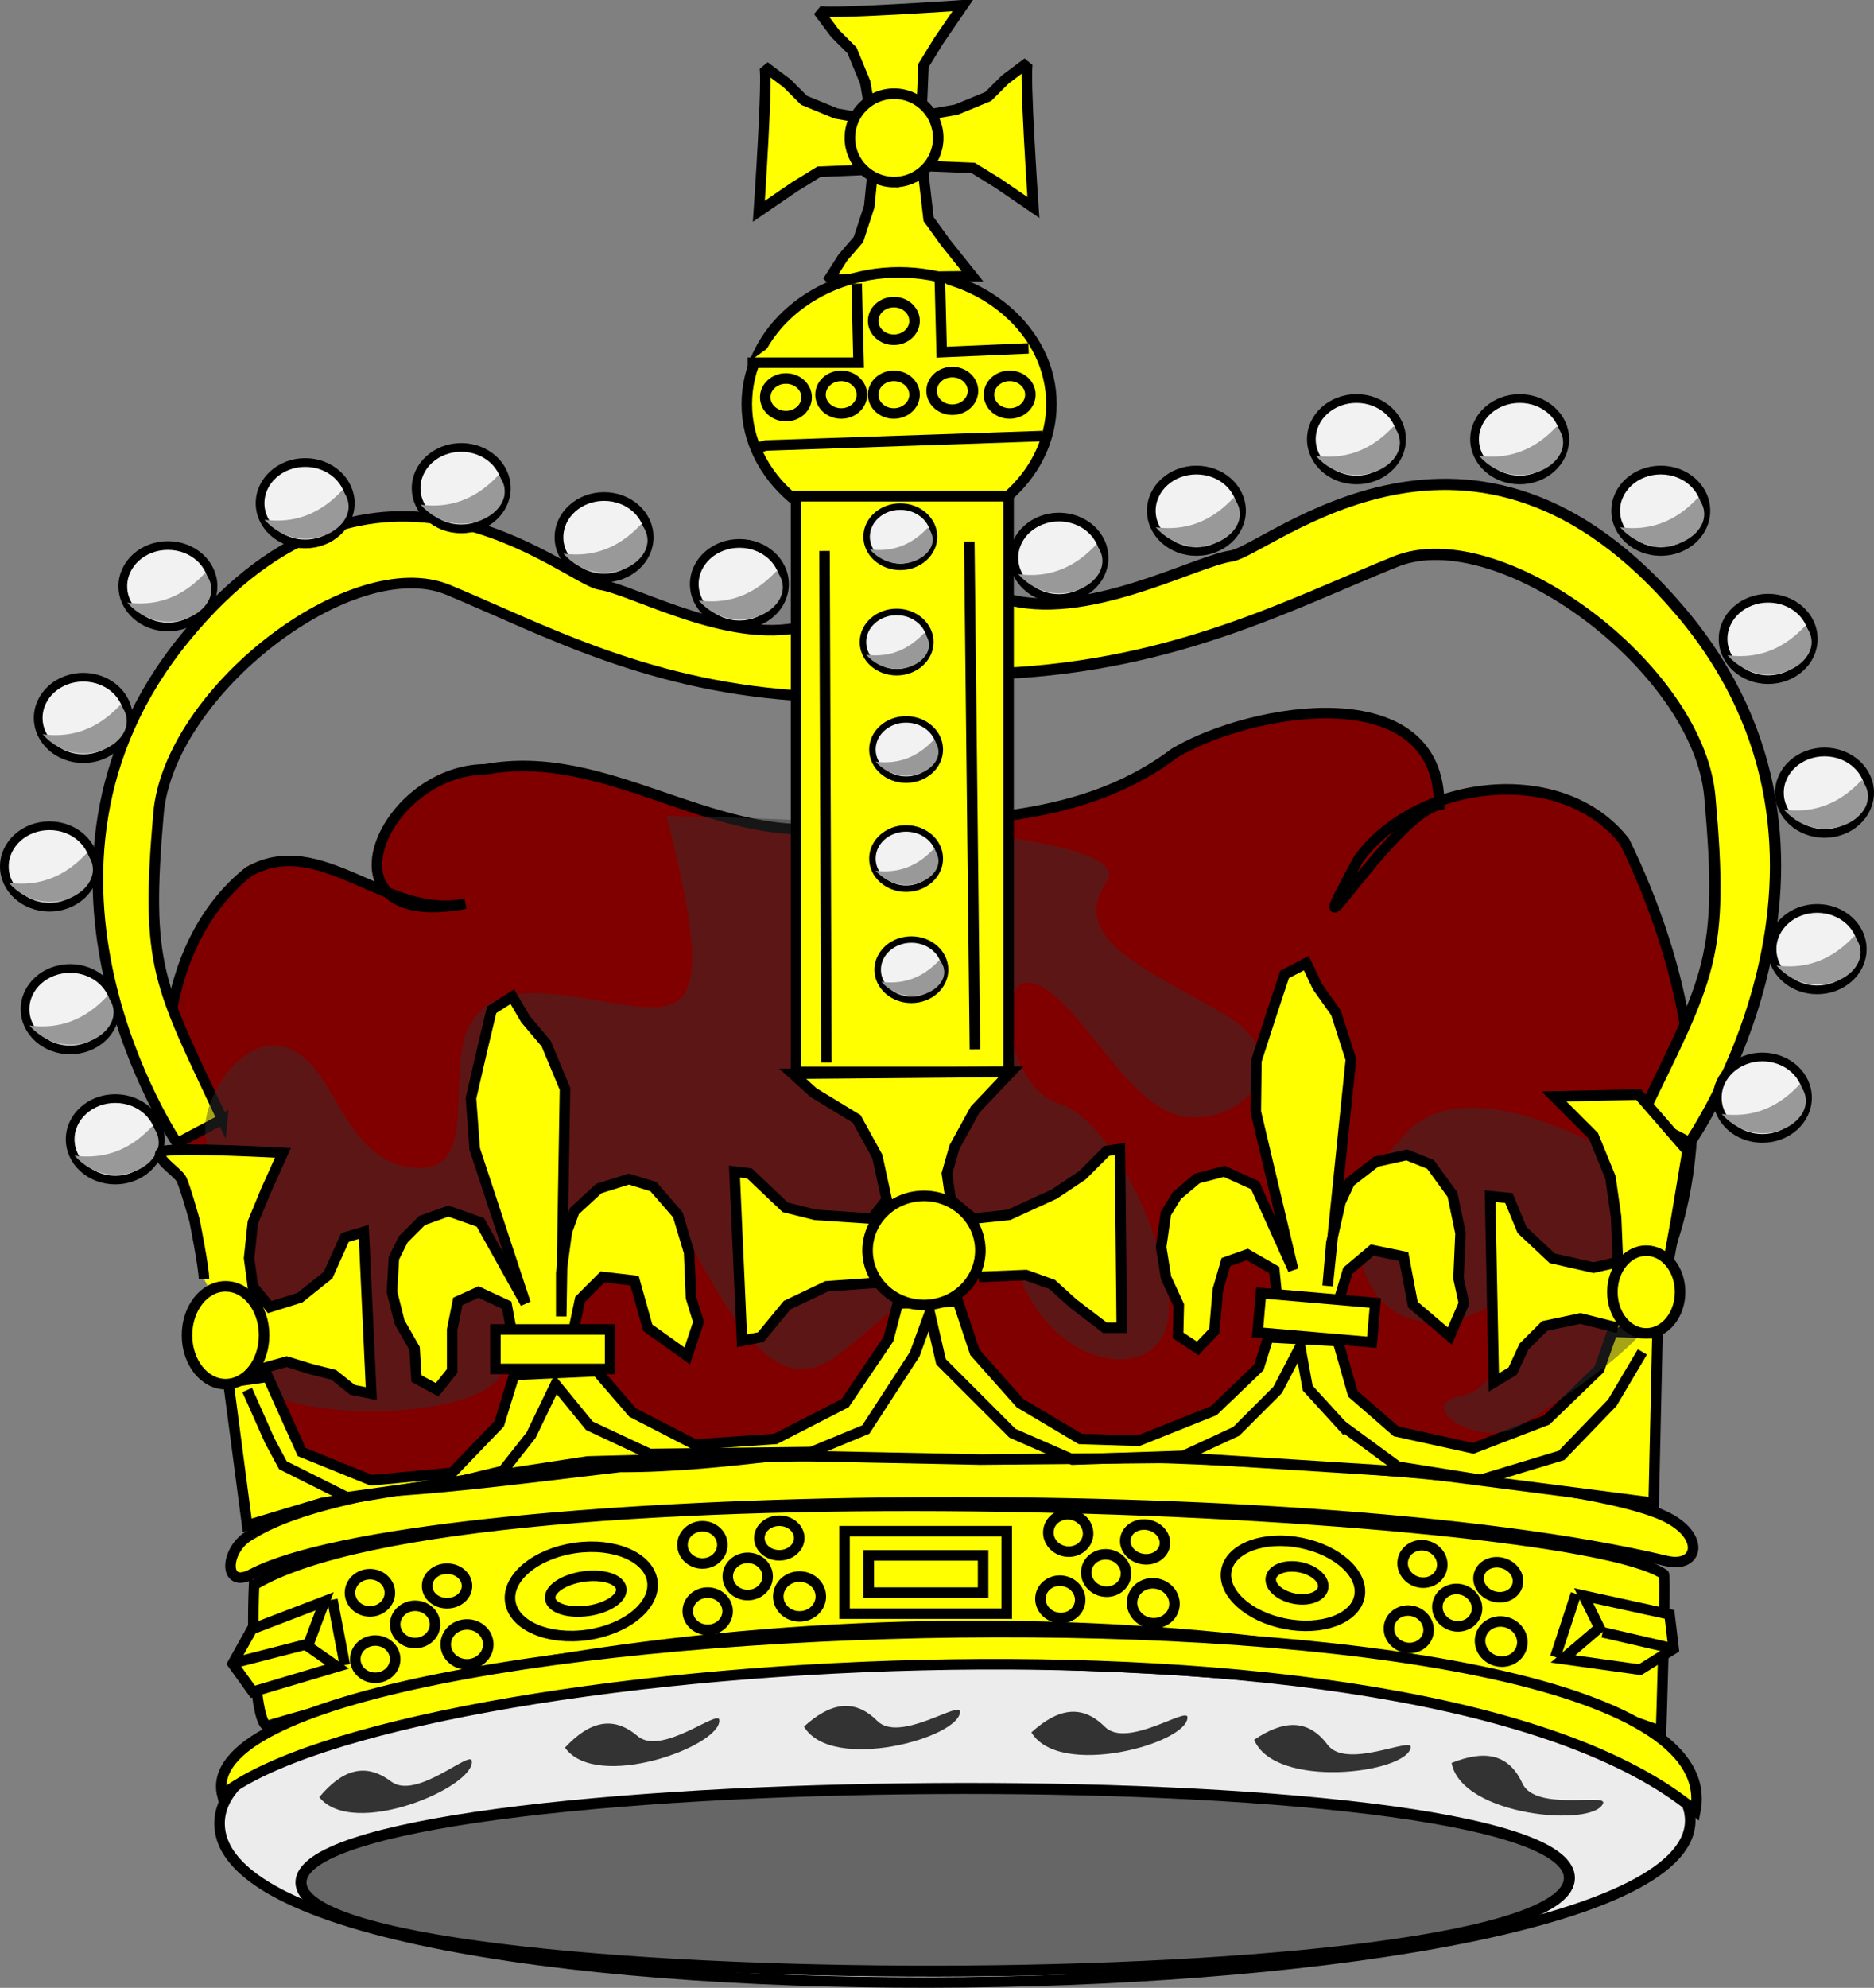<?xml version="1.0" encoding="UTF-8" standalone="no"?>
<!-- Created with Inkscape (http://www.inkscape.org/) -->
<svg xmlns:dc="http://purl.org/dc/elements/1.1/" xmlns:cc="http://creativecommons.org/ns#" xmlns:rdf="http://www.w3.org/1999/02/22-rdf-syntax-ns#" xmlns:svg="http://www.w3.org/2000/svg" xmlns="http://www.w3.org/2000/svg" xmlns:sodipodi="http://sodipodi.sourceforge.net/DTD/sodipodi-0.dtd" xmlns:inkscape="http://www.inkscape.org/namespaces/inkscape" width="355.931" height="377.401" id="svg2" version="1.1" inkscape:version="0.48.2 r9819" sodipodi:docname="royal.svg">
  <rect width="100%" height="100%" fill="#808080" stroke="none"/>
  <defs id="defs4">
    <inkscape:perspective sodipodi:type="inkscape:persp3d" inkscape:vp_x="0 : 530 : 1" inkscape:vp_y="0 : 1000 : 0" inkscape:vp_z="740 : 530 : 1" inkscape:persp3d-origin="370 : 350 : 1" id="perspective10"/>
  </defs>
  <sodipodi:namedview id="base" pagecolor="#ffffff" bordercolor="#666666" borderopacity="1.0" inkscape:pageopacity="0.0" inkscape:pageshadow="2" inkscape:zoom="0.98994949" inkscape:cx="-95.028033" inkscape:cy="97.401221" inkscape:document-units="px" inkscape:current-layer="body" showgrid="false" inkscape:window-width="1571" inkscape:window-height="1028" inkscape:window-x="101" inkscape:window-y="-8" inkscape:window-maximized="1" borderlayer="true" fit-margin-top="0" fit-margin-left="0" fit-margin-right="0" fit-margin-bottom="0"/>
  <g inkscape:label="body" inkscape:groupmode="layer" id="body">
    <path style="fill:#ececec;fill-opacity:1;stroke:#000000;stroke-width:2;stroke-opacity:1" d="m41.72,346.8   c-2.793,-41.85 277.6,-40.48 279.3,-1.515 1.714,38.96 -276.5,43.36 -279.3,1.515   z " id="path3758" inkscape:connector-curvature="0" sodipodi:nodetypes="zzz"/>
    <path style="fill:#ffff00;fill-opacity:1;stroke:#000000;stroke-width:2;stroke-opacity:1" d="m48.29,300.9   c40.41,-24.24 249,-14.74 267.7,-2.02 0.505,-0.505 -0.505,29.8 -0.505,29.8 -65.15,-23.74 -170.9,-29.05 -264.7,-1.01 -2.231,-0.426 -3.03,-15.66 -2.525,-26.77   z " id="path3762" inkscape:connector-curvature="0" sodipodi:nodetypes="ccccc"/>
    <path style="fill:#ffff00;fill-opacity:1;stroke:#000000;stroke-width:2;stroke-opacity:1" d="M42.23,340.8   C33.14,303.9 331.6,294.3 322,343.8 270,300.3 75.56,314.5 42.23,340.8   z " id="path3764" inkscape:connector-curvature="0" sodipodi:nodetypes="ccc"/>
    <path style="fill:#ffff00;fill-opacity:1;stroke:#000000;stroke-width:2;stroke-opacity:1" d="m47.78,291.3   c-5.051,2.525 -5.604,10.52 0,7.576 30.81,-16.16 198.5,-19.19 268.7,-2.525 6.216,1.476 7.529,-4.91 -0.505,-8.586 -29.8,-13.64 -233.3,-18.69 -268.2,3.536   z " id="path3781" inkscape:connector-curvature="0" sodipodi:nodetypes="csssc"/>
    <path inkscape:connector-curvature="0" style="fill:#ffff00;fill-opacity:1;stroke:#000000;stroke-width:2;stroke-opacity:1" d="m160.4,290.7 30.81,0 0,15.66 -30.81,0   z " id="rect3783"/>
    <path inkscape:connector-curvature="0" style="fill:#ffff00;fill-opacity:1;stroke:#000000;stroke-width:2;stroke-opacity:1" d="m123.9,300.2   c0.654,4.556 -4.86,9.117 -12.31,10.19 -7.455,1.07 -14.03,-1.756 -14.68,-6.312 -0.654,-4.556 4.86,-9.117 12.31,-10.19 7.455,-1.07 14.03,1.756 14.68,6.312   z " id="path3785"/>
    <path inkscape:connector-curvature="0" style="fill:#ffff00;fill-opacity:1;stroke:#000000;stroke-width:2;stroke-opacity:1" d="m118,301.6   c0.258,1.795 -2.555,3.683 -6.283,4.218 -3.728,0.535 -6.958,-0.486 -7.216,-2.281 -0.258,-1.795 2.555,-3.683 6.283,-4.218 3.728,-0.535 6.958,0.486 7.216,2.281   z " id="path3787"/>
    <path inkscape:connector-curvature="0" style="fill:#ffff00;fill-opacity:1;stroke:#000000;stroke-width:2;stroke-opacity:1" d="m258.2,303.1   c-0.839,4.242 -7.175,6.562 -14.15,5.182 -6.978,-1.38 -11.96,-5.936 -11.12,-10.18 0.839,-4.242 7.175,-6.562 14.15,-5.182 6.978,1.38 11.96,5.936 11.12,10.18   z " id="path3789"/>
    <path inkscape:connector-curvature="0" style="fill:#ffff00;fill-opacity:1;stroke:#000000;stroke-width:2;stroke-opacity:1" d="m251.3,301.5   c-0.325,1.642 -2.806,2.534 -5.543,1.993 -2.736,-0.541 -4.692,-2.311 -4.367,-3.953 0.325,-1.642 2.806,-2.534 5.543,-1.993 2.736,0.541 4.692,2.311 4.367,3.953   z " id="path3791"/>
    <path inkscape:connector-curvature="0" style="fill:#ffff00;fill-opacity:1;stroke:#000000;stroke-width:2;stroke-opacity:1" d="m165,295.3 21.72,0 0,7.071 -21.72,0   z " id="rect3795"/>
    <path style="fill:#ffff00;fill-opacity:1;stroke:#000000;stroke-width:2;stroke-opacity:1" d="m47.85,309.3 -3.659,6.556 3.834,5.33 16,-4.763 -5.573,-3.888 3.201,-8.524   z " id="path3797" inkscape:connector-curvature="0"/>
    <path style="fill:#ffff00;fill-opacity:1;stroke:#000000;stroke-width:2;stroke-opacity:1" d="m63.13,303.7 2.371,12.41   " id="path3799" inkscape:connector-curvature="0"/>
    <path inkscape:connector-curvature="0" id="path3801" d="m311.5,317 6.373,-3.97 -0.779,-6.52 -16.31,-3.567 2.998,6.098 -6.923,5.914   z " style="fill:#ffff00;fill-opacity:1;stroke:#000000;stroke-width:2;stroke-opacity:1" inkscape:transform-center-x="-0.47845375" inkscape:transform-center-y="-0.9082921"/>
    <path inkscape:connector-curvature="0" id="path3803" d="m295.4,314.6 3.925,-12.01   " style="fill:#ffff00;fill-opacity:1;stroke:#000000;stroke-width:2;stroke-opacity:1" inkscape:transform-center-x="9.5254215" inkscape:transform-center-y="-2.34355"/>
    <path style="fill:#ffff00;fill-opacity:1;stroke:#000000;stroke-width:2;stroke-opacity:1" d="M45.26,315.5 58.9,312   " id="path3805" inkscape:connector-curvature="0"/>
    <path style="fill:#ffff00;fill-opacity:1;stroke:#000000;stroke-width:2;stroke-opacity:1" d="m304.4,309.9 13.13,3.03   " id="path3807" inkscape:connector-curvature="0"/>
    <path inkscape:connector-curvature="0" style="fill:#ffff00;fill-opacity:1;stroke:#000000;stroke-width:2;stroke-opacity:1" d="m74.05,302.4   c0,1.953 -1.696,3.536 -3.788,3.536 -2.092,0 -3.788,-1.583 -3.788,-3.536 0,-1.953 1.696,-3.536 3.788,-3.536 2.092,0 3.788,1.583 3.788,3.536   z " id="path3809"/>
    <path inkscape:connector-curvature="0" style="fill:#ffff00;fill-opacity:1;stroke:#000000;stroke-width:2;stroke-opacity:1" d="m88.7,301.1   c0,1.813 -1.696,3.283 -3.788,3.283 -2.092,0 -3.788,-1.47 -3.788,-3.283 0,-1.813 1.696,-3.283 3.788,-3.283 2.092,0 3.788,1.47 3.788,3.283   z " id="path3811"/>
    <path inkscape:connector-curvature="0" style="fill:#ffff00;fill-opacity:1;stroke:#000000;stroke-width:2;stroke-opacity:1" d="m82.63,308.4   c0,1.953 -1.696,3.536 -3.788,3.536 -2.092,0 -3.788,-1.583 -3.788,-3.536 0,-1.953 1.696,-3.536 3.788,-3.536 2.092,0 3.788,1.583 3.788,3.536   z " id="path3813"/>
    <path inkscape:connector-curvature="0" style="fill:#ffff00;fill-opacity:1;stroke:#000000;stroke-width:2;stroke-opacity:1" d="m92.74,312.2   c0,2.092 -1.809,3.788 -4.041,3.788 -2.232,0 -4.041,-1.696 -4.041,-3.788 0,-2.092 1.809,-3.788 4.041,-3.788 2.232,0 4.041,1.696 4.041,3.788   z " id="path3817"/>
    <path inkscape:connector-curvature="0" style="fill:#ffff00;fill-opacity:1;stroke:#000000;stroke-width:2;stroke-opacity:1" d="m75.06,315   c0,1.953 -1.696,3.536 -3.788,3.536 -2.092,0 -3.788,-1.583 -3.788,-3.536 0,-1.953 1.696,-3.536 3.788,-3.536 2.092,0 3.788,1.583 3.788,3.536   z " id="path3819"/>
    <path inkscape:connector-curvature="0" style="fill:#ffff00;fill-opacity:1;stroke:#000000;stroke-width:2;stroke-opacity:1" d="m206.6,291.8   c-0.39,1.913 -2.368,3.126 -4.418,2.708 -2.05,-0.418 -3.396,-2.307 -3.006,-4.221 0.39,-1.913 2.368,-3.126 4.418,-2.708 2.05,0.418 3.396,2.307 3.006,4.221   z " id="path3827"/>
    <path inkscape:connector-curvature="0" style="fill:#ffff00;fill-opacity:1;stroke:#000000;stroke-width:2;stroke-opacity:1" d="m221.2,293.5   c-0.362,1.777 -2.317,2.878 -4.367,2.461 -2.05,-0.418 -3.418,-2.197 -3.056,-3.973 0.362,-1.777 2.317,-2.878 4.367,-2.461 2.05,0.418 3.418,2.197 3.056,3.973   z " id="path3829"/>
    <path inkscape:connector-curvature="0" style="fill:#ffff00;fill-opacity:1;stroke:#000000;stroke-width:2;stroke-opacity:1" d="m213.8,299.4   c-0.39,1.913 -2.368,3.126 -4.418,2.708 -2.05,-0.418 -3.396,-2.307 -3.006,-4.221 0.39,-1.913 2.368,-3.126 4.418,-2.708 2.05,0.418 3.396,2.307 3.006,4.221   z " id="path3831"/>
    <path inkscape:connector-curvature="0" style="fill:#ffff00;fill-opacity:1;stroke:#000000;stroke-width:2;stroke-opacity:1" d="m223,305.2   c-0.418,2.05 -2.529,3.351 -4.716,2.905 -2.187,-0.446 -3.621,-2.469 -3.203,-4.519 0.418,-2.05 2.529,-3.351 4.716,-2.905 2.187,0.446 3.621,2.469 3.203,4.519   z " id="path3833"/>
    <path inkscape:connector-curvature="0" style="fill:#ffff00;fill-opacity:1;stroke:#000000;stroke-width:2;stroke-opacity:1" d="m205.1,304.4   c-0.39,1.913 -2.368,3.126 -4.418,2.708 -2.05,-0.418 -3.396,-2.307 -3.006,-4.221 0.39,-1.913 2.368,-3.126 4.418,-2.708 2.05,0.418 3.396,2.307 3.006,4.221   z " id="path3835"/>
    <path inkscape:connector-curvature="0" style="fill:#ffff00;fill-opacity:1;stroke:#000000;stroke-width:2;stroke-opacity:1" d="m273.8,298   c-0.553,1.873 -2.628,2.91 -4.635,2.317 -2.006,-0.593 -3.184,-2.591 -2.631,-4.464 0.553,-1.873 2.628,-2.91 4.635,-2.317 2.006,0.593 3.184,2.591 2.631,4.464   z " id="path3837"/>
    <path inkscape:connector-curvature="0" style="fill:#ffff00;fill-opacity:1;stroke:#000000;stroke-width:2;stroke-opacity:1" d="m288.2,301   c-0.514,1.739 -2.557,2.668 -4.563,2.075 -2.006,-0.593 -3.216,-2.483 -2.703,-4.222 0.514,-1.739 2.557,-2.668 4.563,-2.075 2.006,0.593 3.216,2.483 2.703,4.222   z " id="path3839"/>
    <path inkscape:connector-curvature="0" style="fill:#ffff00;fill-opacity:1;stroke:#000000;stroke-width:2;stroke-opacity:1" d="m280.4,306.3   c-0.553,1.873 -2.628,2.91 -4.635,2.317 -2.006,-0.593 -3.184,-2.591 -2.631,-4.464 0.553,-1.873 2.628,-2.91 4.635,-2.317 2.006,0.593 3.184,2.591 2.631,4.464   z " id="path3841"/>
    <path inkscape:connector-curvature="0" style="fill:#ffff00;fill-opacity:1;stroke:#000000;stroke-width:2;stroke-opacity:1" d="m289,312.8   c-0.593,2.006 -2.808,3.12 -4.948,2.488 -2.14,-0.632 -3.394,-2.771 -2.802,-4.778 0.593,-2.006 2.808,-3.12 4.948,-2.488 2.14,0.632 3.394,2.771 2.802,4.778   z " id="path3843"/>
    <path inkscape:connector-curvature="0" style="fill:#ffff00;fill-opacity:1;stroke:#000000;stroke-width:2;stroke-opacity:1" d="m271.2,310.4   c-0.553,1.873 -2.628,2.91 -4.635,2.317 -2.006,-0.593 -3.184,-2.591 -2.631,-4.464 0.553,-1.873 2.628,-2.91 4.635,-2.317 2.006,0.593 3.184,2.591 2.631,4.464   z " id="path3845"/>
    <path inkscape:connector-curvature="0" style="fill:#ffff00;fill-opacity:1;stroke:#000000;stroke-width:2;stroke-opacity:1" d="m137.2,293.3   c0,1.953 -1.696,3.536 -3.788,3.536 -2.092,0 -3.788,-1.583 -3.788,-3.536 0,-1.953 1.696,-3.536 3.788,-3.536 2.092,0 3.788,1.583 3.788,3.536   z " id="path3849"/>
    <path inkscape:connector-curvature="0" style="fill:#ffff00;fill-opacity:1;stroke:#000000;stroke-width:2;stroke-opacity:1" d="m151.8,292   c0,1.813 -1.696,3.283 -3.788,3.283 -2.092,0 -3.788,-1.47 -3.788,-3.283 0,-1.813 1.696,-3.283 3.788,-3.283 2.092,0 3.788,1.47 3.788,3.283   z " id="path3851"/>
    <path inkscape:connector-curvature="0" style="fill:#ffff00;fill-opacity:1;stroke:#000000;stroke-width:2;stroke-opacity:1" d="m145.8,299.3   c0,1.953 -1.696,3.536 -3.788,3.536 -2.092,0 -3.788,-1.583 -3.788,-3.536 0,-1.953 1.696,-3.536 3.788,-3.536 2.092,0 3.788,1.583 3.788,3.536   z " id="path3853"/>
    <path inkscape:connector-curvature="0" style="fill:#ffff00;fill-opacity:1;stroke:#000000;stroke-width:2;stroke-opacity:1" d="m155.9,303.1   c0,2.092 -1.809,3.788 -4.041,3.788 -2.232,0 -4.041,-1.696 -4.041,-3.788 0,-2.092 1.809,-3.788 4.041,-3.788 2.232,0 4.041,1.696 4.041,3.788   z " id="path3855"/>
    <path inkscape:connector-curvature="0" style="fill:#ffff00;fill-opacity:1;stroke:#000000;stroke-width:2;stroke-opacity:1" d="m138.2,305.9   c0,1.953 -1.696,3.536 -3.788,3.536 -2.092,0 -3.788,-1.583 -3.788,-3.536 0,-1.953 1.696,-3.536 3.788,-3.536 2.092,0 3.788,1.583 3.788,3.536   z " id="path3857"/>
    <path style="fill:#800000;fill-opacity:1;stroke:#000000;stroke-width:2;stroke-opacity:1" d="M57.38,283.7   C44.75,265.3 48.98,240 35.33,221 28.43,202.9 31.41,178.1 47.23,165.5   c13.72,-7.78 26.34,9.279 41.16,6.059 -28.67,5.405 -16.07,-25.35 3.821,-25.5 22.92,-4.181 42.4,13.68 65.45,11.16 22.52,-1.794 46.3,0.181 65.44,-14.25 14.58,-8.655 50.29,-14.74 50.24,9.843 -9.059,1.877 -28.82,35.18 -15.28,10.22 11.06,-15.1 38.57,-18.56 50.5,-3.25 11.57,23.76 17.64,52.31 8.35,77.89 -4.868,16.24 -5.899,46.4 -29.14,43.49 -36.19,-3.892 -72.69,-5.138 -109.1,-7.265 -18.95,-0.04 -40.33,4.699 -60.87,4.608 -20.04,2.31 -40.25,5.188 -60.47,5.181   z " id="path3885" inkscape:connector-curvature="0" sodipodi:nodetypes="ccccccccccccccc"/>
    <path style="fill:#ffff00;fill-opacity:1;stroke:#000000;stroke-width:2;stroke-opacity:1" d="m42.23,212.5 -8.586,4.546   c0,0 -34.85,-51.52 1.515,-95.96 36.37,-44.45 72.23,-11.11 78.79,-10.1 6.566,1.01 25.76,12.12 39.9,7.576   l0,13.64   c-30.3,-1.515 -50.25,-12.52 -68.69,-20.2 -18.18,-7.576 -53.03,19.19 -55.05,42.43 -2.539,29.2 0,32.32 12.12,58.08   z " id="path3890" inkscape:connector-curvature="0" sodipodi:nodetypes="ccssccssc"/>
    <path sodipodi:nodetypes="ccssccssc" inkscape:connector-curvature="0" id="path3892" d="m311.6,212.2 9.311,4.776   c0,0 37.79,-54.13 -1.643,-100.8 -39.43,-46.7 -78.32,-11.68 -85.44,-10.61 -7.12,1.061 -27.93,12.74 -43.27,7.96   l0,14.33   c32.86,-1.592 54.49,-13.15 74.49,-21.23 19.72,-7.96 57.51,20.17 59.7,44.58 2.754,30.68 0,33.96 -13.14,61.03   z " style="fill:#ffff00;fill-opacity:1;stroke:#000000;stroke-width:2.135;stroke-opacity:1"/>
    <path style="fill:#f2f2f2;fill-opacity:1;stroke:#000000;stroke-width:1.655;stroke-opacity:1" d="m30.46,216.3   c0,4.27 -3.835,7.731 -8.567,7.731 -4.731,0 -8.567,-3.461 -8.567,-7.731 0,-4.27 3.835,-7.731 8.567,-7.731 4.731,0 8.567,3.461 8.567,7.731   z " id="path3894" inkscape:connector-curvature="0"/>
    <path style="fill:#999999;fill-opacity:1;stroke:none" d="m14.16,219.4   c8.206,1.11 12.82,-3.57 14.8,-5.606 5.109,6.38 -7.412,13.88 -14.8,5.606   z " id="path3897" inkscape:connector-curvature="0" sodipodi:nodetypes="ccc"/>
    <path inkscape:connector-curvature="0" id="path3899" d="m21.89,191.6   c0,4.27 -3.835,7.731 -8.567,7.731 -4.731,0 -8.567,-3.461 -8.567,-7.731 0,-4.27 3.835,-7.731 8.567,-7.731 4.731,0 8.567,3.461 8.567,7.731   z " style="fill:#f2f2f2;fill-opacity:1;stroke:#000000;stroke-width:1.655;stroke-opacity:1"/>
    <path sodipodi:nodetypes="ccc" inkscape:connector-curvature="0" id="path3901" d="m5.592,194.7   c8.206,1.11 12.82,-3.57 14.8,-5.606 5.109,6.38 -7.412,13.88 -14.8,5.606   z " style="fill:#999999;fill-opacity:1;stroke:none"/>
    <path style="fill:#f2f2f2;fill-opacity:1;stroke:#000000;stroke-width:1.655;stroke-opacity:1" d="m17.96,164.5   c0,4.27 -3.835,7.731 -8.567,7.731 -4.731,0 -8.567,-3.461 -8.567,-7.731 0,-4.27 3.835,-7.731 8.567,-7.731 4.731,0 8.567,3.461 8.567,7.731   z " id="path3903" inkscape:connector-curvature="0"/>
    <path style="fill:#999999;fill-opacity:1;stroke:none" d="m1.663,167.6   c8.206,1.11 12.82,-3.57 14.8,-5.606 5.109,6.38 -7.412,13.88 -14.8,5.606   z " id="path3905" inkscape:connector-curvature="0" sodipodi:nodetypes="ccc"/>
    <path inkscape:connector-curvature="0" id="path3907" d="m24.39,136.3   c0,4.27 -3.835,7.731 -8.567,7.731 -4.731,0 -8.567,-3.461 -8.567,-7.731 0,-4.27 3.835,-7.731 8.567,-7.731 4.731,0 8.567,3.461 8.567,7.731   z " style="fill:#f2f2f2;fill-opacity:1;stroke:#000000;stroke-width:1.655;stroke-opacity:1"/>
    <path sodipodi:nodetypes="ccc" inkscape:connector-curvature="0" id="path3909" d="m8.092,139.4   c8.206,1.11 12.82,-3.57 14.8,-5.606 5.109,6.38 -7.412,13.88 -14.8,5.606   z " style="fill:#999999;fill-opacity:1;stroke:none"/>
    <path style="fill:#f2f2f2;fill-opacity:1;stroke:#000000;stroke-width:1.655;stroke-opacity:1" d="m40.46,111.3   c0,4.27 -3.835,7.731 -8.567,7.731 -4.731,0 -8.567,-3.461 -8.567,-7.731 0,-4.27 3.835,-7.731 8.567,-7.731 4.731,0 8.567,3.461 8.567,7.731   z " id="path3911" inkscape:connector-curvature="0"/>
    <path style="fill:#999999;fill-opacity:1;stroke:none" d="m24.16,114.4   c8.206,1.11 12.82,-3.57 14.8,-5.606 5.109,6.38 -7.412,13.88 -14.8,5.606   z " id="path3913" inkscape:connector-curvature="0" sodipodi:nodetypes="ccc"/>
    <path inkscape:connector-curvature="0" id="path3915" d="m66.53,95.54   c0,4.27 -3.835,7.731 -8.567,7.731 -4.731,0 -8.567,-3.461 -8.567,-7.731 0,-4.27 3.835,-7.731 8.567,-7.731 4.731,0 8.567,3.461 8.567,7.731   z " style="fill:#f2f2f2;fill-opacity:1;stroke:#000000;stroke-width:1.655;stroke-opacity:1"/>
    <path sodipodi:nodetypes="ccc" inkscape:connector-curvature="0" id="path3917" d="m50.23,98.67   c8.206,1.11 12.82,-3.57 14.8,-5.606 5.109,6.38 -7.412,13.88 -14.8,5.606   z " style="fill:#999999;fill-opacity:1;stroke:none"/>
    <path style="fill:#f2f2f2;fill-opacity:1;stroke:#000000;stroke-width:1.655;stroke-opacity:1" d="m96.17,92.68   c0,4.27 -3.835,7.731 -8.567,7.731 -4.731,0 -8.567,-3.461 -8.567,-7.731 0,-4.27 3.835,-7.731 8.567,-7.731 4.731,0 8.567,3.461 8.567,7.731   z " id="path3919" inkscape:connector-curvature="0"/>
    <path style="fill:#999999;fill-opacity:1;stroke:none" d="m79.88,95.81   c8.206,1.11 12.82,-3.57 14.8,-5.606 5.109,6.38 -7.412,13.88 -14.8,5.606   z " id="path3921" inkscape:connector-curvature="0" sodipodi:nodetypes="ccc"/>
    <path inkscape:connector-curvature="0" id="path3923" d="m123.3,102   c0,4.27 -3.835,7.731 -8.567,7.731 -4.731,0 -8.567,-3.461 -8.567,-7.731 0,-4.27 3.835,-7.731 8.567,-7.731 4.731,0 8.567,3.461 8.567,7.731   z " style="fill:#f2f2f2;fill-opacity:1;stroke:#000000;stroke-width:1.655;stroke-opacity:1"/>
    <path style="fill:#666666;fill-opacity:1;stroke:#000000;stroke-width:2.092;stroke-opacity:1" d="m57.17,357.4   c0,-22.48 239.8,-24.75 240.9,-1.01 1.105,23.74 -240.9,23.49 -240.9,1.01   z " id="path3760" inkscape:connector-curvature="0" sodipodi:nodetypes="zzz"/>
    <path sodipodi:nodetypes="ccc" inkscape:connector-curvature="0" id="path3925" d="m107,105.1   c8.206,1.11 12.82,-3.57 14.8,-5.606 5.109,6.38 -7.412,13.88 -14.8,5.606   z " style="fill:#999999;fill-opacity:1;stroke:none"/>
    <path style="fill:#f2f2f2;fill-opacity:1;stroke:#000000;stroke-width:1.655;stroke-opacity:1" d="m149,110.9   c0,4.27 -3.835,7.731 -8.567,7.731 -4.731,0 -8.567,-3.461 -8.567,-7.731 0,-4.27 3.835,-7.731 8.567,-7.731 4.731,0 8.567,3.461 8.567,7.731   z " id="path3927" inkscape:connector-curvature="0"/>
    <path style="fill:#999999;fill-opacity:1;stroke:none" d="m132.7,114   c8.206,1.11 12.82,-3.57 14.8,-5.606 5.109,6.38 -7.412,13.88 -14.8,5.606   z " id="path3929" inkscape:connector-curvature="0" sodipodi:nodetypes="ccc"/>
    <path inkscape:connector-curvature="0" id="path3931" d="m209.7,105.9   c0,4.27 -3.835,7.731 -8.567,7.731 -4.731,0 -8.567,-3.461 -8.567,-7.731 0,-4.27 3.835,-7.731 8.567,-7.731 4.731,0 8.567,3.461 8.567,7.731   z " style="fill:#f2f2f2;fill-opacity:1;stroke:#000000;stroke-width:1.655;stroke-opacity:1"/>
    <path sodipodi:nodetypes="ccc" inkscape:connector-curvature="0" id="path3933" d="m193.4,109   c8.206,1.11 12.82,-3.57 14.8,-5.606 5.109,6.38 -7.412,13.88 -14.8,5.606   z " style="fill:#999999;fill-opacity:1;stroke:none"/>
    <path style="fill:#f2f2f2;fill-opacity:1;stroke:#000000;stroke-width:1.655;stroke-opacity:1" d="m235.8,96.97   c0,4.27 -3.835,7.731 -8.567,7.731 -4.731,0 -8.567,-3.461 -8.567,-7.731 0,-4.27 3.835,-7.731 8.567,-7.731 4.731,0 8.567,3.461 8.567,7.731   z " id="path3935" inkscape:connector-curvature="0"/>
    <path style="fill:#999999;fill-opacity:1;stroke:none" d="m219.5,100.1   c8.206,1.11 12.82,-3.57 14.8,-5.606 5.109,6.38 -7.412,13.88 -14.8,5.606   z " id="path3937" inkscape:connector-curvature="0" sodipodi:nodetypes="ccc"/>
    <path inkscape:connector-curvature="0" id="path3939" d="m266.2,83.39   c0,4.27 -3.835,7.731 -8.567,7.731 -4.731,0 -8.567,-3.461 -8.567,-7.731 0,-4.27 3.835,-7.731 8.567,-7.731 4.731,0 8.567,3.461 8.567,7.731   z " style="fill:#f2f2f2;fill-opacity:1;stroke:#000000;stroke-width:1.655;stroke-opacity:1"/>
    <path sodipodi:nodetypes="ccc" inkscape:connector-curvature="0" id="path3941" d="m249.9,86.53   c8.206,1.11 12.82,-3.57 14.8,-5.606 5.109,6.38 -7.412,13.88 -14.8,5.606   z " style="fill:#999999;fill-opacity:1;stroke:none"/>
    <path style="fill:#f2f2f2;fill-opacity:1;stroke:#000000;stroke-width:1.655;stroke-opacity:1" d="m297.2,83.39   c0,4.27 -3.835,7.731 -8.567,7.731 -4.731,0 -8.567,-3.461 -8.567,-7.731 0,-4.27 3.835,-7.731 8.567,-7.731 4.731,0 8.567,3.461 8.567,7.731   z " id="path3943" inkscape:connector-curvature="0"/>
    <path style="fill:#999999;fill-opacity:1;stroke:none" d="m280.9,86.53   c8.206,1.11 12.82,-3.57 14.8,-5.606 5.109,6.38 -7.412,13.88 -14.8,5.606   z " id="path3945" inkscape:connector-curvature="0" sodipodi:nodetypes="ccc"/>
    <path inkscape:connector-curvature="0" id="path3947" d="m324,96.97   c0,4.27 -3.835,7.731 -8.567,7.731 -4.731,0 -8.567,-3.461 -8.567,-7.731 0,-4.27 3.835,-7.731 8.567,-7.731 4.731,0 8.567,3.461 8.567,7.731   z " style="fill:#f2f2f2;fill-opacity:1;stroke:#000000;stroke-width:1.655;stroke-opacity:1"/>
    <path sodipodi:nodetypes="ccc" inkscape:connector-curvature="0" id="path3949" d="m307.7,100.1   c8.206,1.11 12.82,-3.57 14.8,-5.606 5.109,6.38 -7.412,13.88 -14.8,5.606   z " style="fill:#999999;fill-opacity:1;stroke:none"/>
    <path style="fill:#f2f2f2;fill-opacity:1;stroke:#000000;stroke-width:1.655;stroke-opacity:1" d="m344.4,121.3   c0,4.27 -3.835,7.731 -8.567,7.731 -4.731,0 -8.567,-3.461 -8.567,-7.731 0,-4.27 3.835,-7.731 8.567,-7.731 4.731,0 8.567,3.461 8.567,7.731   z " id="path3951" inkscape:connector-curvature="0"/>
    <path style="fill:#999999;fill-opacity:1;stroke:none" d="m328.1,124.4   c8.206,1.11 12.82,-3.57 14.8,-5.606 5.109,6.38 -7.412,13.88 -14.8,5.606   z " id="path3953" inkscape:connector-curvature="0" sodipodi:nodetypes="ccc"/>
    <path inkscape:connector-curvature="0" id="path3955" d="m355.1,150.5   c0,4.27 -3.835,7.731 -8.567,7.731 -4.731,0 -8.567,-3.461 -8.567,-7.731 0,-4.27 3.835,-7.731 8.567,-7.731 4.731,0 8.567,3.461 8.567,7.731   z " style="fill:#f2f2f2;fill-opacity:1;stroke:#000000;stroke-width:1.655;stroke-opacity:1"/>
    <path sodipodi:nodetypes="ccc" inkscape:connector-curvature="0" id="path3957" d="m338.8,153.7   c8.206,1.11 12.82,-3.57 14.8,-5.606 5.109,6.38 -7.412,13.88 -14.8,5.606   z " style="fill:#999999;fill-opacity:1;stroke:none"/>
    <path style="fill:#f2f2f2;fill-opacity:1;stroke:#000000;stroke-width:1.655;stroke-opacity:1" d="m353.7,180.2   c0,4.27 -3.835,7.731 -8.567,7.731 -4.731,0 -8.567,-3.461 -8.567,-7.731 0,-4.27 3.835,-7.731 8.567,-7.731 4.731,0 8.567,3.461 8.567,7.731   z " id="path3959" inkscape:connector-curvature="0"/>
    <path style="fill:#999999;fill-opacity:1;stroke:none" d="m337.4,183.3   c8.206,1.11 12.82,-3.57 14.8,-5.606 5.109,6.38 -7.412,13.88 -14.8,5.606   z " id="path3961" inkscape:connector-curvature="0" sodipodi:nodetypes="ccc"/>
    <path inkscape:connector-curvature="0" id="path3963" d="m343.3,208.4   c0,4.27 -3.835,7.731 -8.567,7.731 -4.731,0 -8.567,-3.461 -8.567,-7.731 0,-4.27 3.835,-7.731 8.567,-7.731 4.731,0 8.567,3.461 8.567,7.731   z " style="fill:#f2f2f2;fill-opacity:1;stroke:#000000;stroke-width:1.655;stroke-opacity:1"/>
    <path sodipodi:nodetypes="ccc" inkscape:connector-curvature="0" id="path3965" d="m327,211.5   c8.206,1.11 12.82,-3.57 14.8,-5.606 5.109,6.38 -7.412,13.88 -14.8,5.606   z " style="fill:#999999;fill-opacity:1;stroke:none"/>
    <path style="fill:#ffff00;fill-opacity:1;stroke:#000000;stroke-width:2;stroke-opacity:1" d="m155.4,2.071   c1.429,0.714 27.5,-1.071 27.5,-1.071   l-4.643,6.786 -2.857,4.643 -0.357,8.571 -5,-1.071 -4.643,1.786 -1.071,-6.071 -2.5,-6.071 -3.214,-3.214   z " id="path3967" inkscape:connector-curvature="0"/>
    <path inkscape:connector-curvature="0" id="path3969" d="m195.2,11.89   c-0.714,1.429 1.071,27.5 1.071,27.5   l-6.786,-4.643 -4.643,-2.857 -8.571,-0.357 1.071,-5 -1.786,-4.643 6.071,-1.071 6.071,-2.5 3.214,-3.214   z " style="fill:#ffff00;fill-opacity:1;stroke:#000000;stroke-width:2;stroke-opacity:1"/>
    <path style="fill:#ffff00;fill-opacity:1;stroke:#000000;stroke-width:2;stroke-opacity:1" d="m145.2,12.61   c0.714,1.429 -1.071,27.5 -1.071,27.5   l6.786,-4.643 4.643,-2.857 8.571,-0.357 -1.071,-5 1.786,-4.643 -6.071,-1.071 -6.071,-2.5 -3.214,-3.214   z " id="path3971" inkscape:connector-curvature="0"/>
    <path inkscape:connector-curvature="0" id="path3973" d="m157.2,53.42   c1.372,-0.818 27.5,-0.973 27.5,-0.973   l-5.134,-6.422 -3.194,-4.418 -0.992,-8.521 -4.907,1.44 -4.763,-1.436 -0.618,6.134 -2.042,6.24 -2.967,3.444   z " style="fill:#ffff00;fill-opacity:1;stroke:#000000;stroke-width:2;stroke-opacity:1"/>
    <path style="fill:#ffff00;fill-opacity:1;stroke:#000000;stroke-width:2;stroke-opacity:1" d="m178.2,26.18   c0,4.635 -3.758,8.393 -8.393,8.393 -4.635,0 -8.393,-3.758 -8.393,-8.393 0,-4.635 3.758,-8.393 8.393,-8.393 4.635,0 8.393,3.758 8.393,8.393   z " id="path3975" inkscape:connector-curvature="0"/>
    <path style="fill:#ffff00;fill-opacity:1;stroke:#000000;stroke-width:2;stroke-opacity:1" d="m199.7,76.71   c0,13.81 -12.95,25 -28.93,25 -15.98,0 -28.93,-11.19 -28.93,-25 0,-13.81 12.95,-25 28.93,-25 15.98,0 28.93,11.19 28.93,25   z " id="path3978" inkscape:connector-curvature="0"/>
    <path style="opacity:0.442;fill:#333333;fill-opacity:1;stroke:none" d="m126.6,154.9   c9.286,36.43 4.643,37.86 -8.929,35.71 -13.57,-2.143 -23.93,-4.643 -28.57,4.286 -4.643,8.929 2.5,28.21 -10.71,26.79 -13.21,-1.429 -14.29,-18.57 -23.21,-22.5 -8.929,-3.929 -17.5,10 -16.07,16.79 1.429,6.786 2.143,44.64 13.57,49.29 11.43,4.643 38.57,3.214 42.5,-4.286 3.929,-7.5 26.79,-41.79 36.07,-24.64 9.286,17.14 16.79,28.57 27.14,21.43 10.36,-7.143 28.93,-29.29 36.07,-13.57 7.143,15.71 24.29,17.86 27.14,7.5 2.857,-10.36 -9.643,-38.93 -20.36,-42.14 -10.71,-3.214 -12.86,-26.79 -3.929,-22.5 8.929,4.286 17.14,23.93 28.21,25 11.07,1.071 21.07,-10.71 7.857,-18.93 -13.21,-8.214 -31.07,-14.29 -23.21,-25.71 7.857,-11.43 -83.57,-12.5 -83.57,-12.5   z " id="path3179" inkscape:connector-curvature="0"/>
    <path inkscape:connector-curvature="0" style="fill:#ffff00;fill-opacity:1;stroke:#000000;stroke-width:2;stroke-opacity:1" d="m151.2,94.21 40.36,0 0,109.3 -40.36,0   z " id="rect3981"/>
    <path style="fill:#f2f2f2;fill-opacity:1;stroke:#000000;stroke-width:1.231;stroke-opacity:1" d="m179.5,184.1   c0,3.16 -2.866,5.722 -6.401,5.722 -3.535,0 -6.401,-2.562 -6.401,-5.722 0,-3.16 2.866,-5.722 6.401,-5.722 3.535,0 6.401,2.562 6.401,5.722   z " id="path3984" inkscape:connector-curvature="0"/>
    <path style="fill:#999999;fill-opacity:1;stroke:none" d="m167.4,186.4   c6.131,0.822 9.58,-2.642 11.06,-4.149 3.817,4.723 -5.538,10.27 -11.06,4.149   z " id="path3986" inkscape:connector-curvature="0" sodipodi:nodetypes="ccc"/>
    <path inkscape:connector-curvature="0" id="path3988" d="m178.5,163   c0,3.16 -2.866,5.722 -6.401,5.722 -3.535,0 -6.401,-2.562 -6.401,-5.722 0,-3.16 2.866,-5.722 6.401,-5.722 3.535,0 6.401,2.562 6.401,5.722   z " style="fill:#f2f2f2;fill-opacity:1;stroke:#000000;stroke-width:1.231;stroke-opacity:1"/>
    <path sodipodi:nodetypes="ccc" inkscape:connector-curvature="0" id="path3990" d="m166.3,165.3   c6.131,0.822 9.58,-2.642 11.06,-4.149 3.817,4.723 -5.538,10.27 -11.06,4.149   z " style="fill:#999999;fill-opacity:1;stroke:none"/>
    <path style="fill:#f2f2f2;fill-opacity:1;stroke:#000000;stroke-width:1.231;stroke-opacity:1" d="m178.5,142.3   c0,3.16 -2.866,5.722 -6.401,5.722 -3.535,0 -6.401,-2.562 -6.401,-5.722 0,-3.16 2.866,-5.722 6.401,-5.722 3.535,0 6.401,2.562 6.401,5.722   z " id="path3992" inkscape:connector-curvature="0"/>
    <path style="fill:#999999;fill-opacity:1;stroke:none" d="m166.3,144.6   c6.131,0.822 9.58,-2.642 11.06,-4.149 3.817,4.723 -5.538,10.27 -11.06,4.149   z " id="path3994" inkscape:connector-curvature="0" sodipodi:nodetypes="ccc"/>
    <path inkscape:connector-curvature="0" id="path3996" d="m176.7,121.9   c0,3.16 -2.866,5.722 -6.401,5.722 -3.535,0 -6.401,-2.562 -6.401,-5.722 0,-3.16 2.866,-5.722 6.401,-5.722 3.535,0 6.401,2.562 6.401,5.722   z " style="fill:#f2f2f2;fill-opacity:1;stroke:#000000;stroke-width:1.231;stroke-opacity:1"/>
    <path sodipodi:nodetypes="ccc" inkscape:connector-curvature="0" id="path3998" d="m164.5,124.3   c6.131,0.822 9.58,-2.642 11.06,-4.149 3.817,4.723 -5.538,10.27 -11.06,4.149   z " style="fill:#999999;fill-opacity:1;stroke:none"/>
    <path style="fill:#f2f2f2;fill-opacity:1;stroke:#000000;stroke-width:1.231;stroke-opacity:1" d="m177.4,101.9   c0,3.16 -2.866,5.722 -6.401,5.722 -3.535,0 -6.401,-2.562 -6.401,-5.722 0,-3.16 2.866,-5.722 6.401,-5.722 3.535,0 6.401,2.562 6.401,5.722   z " id="path4000" inkscape:connector-curvature="0"/>
    <path style="fill:#999999;fill-opacity:1;stroke:none" d="m165.2,104.3   c6.131,0.822 9.58,-2.642 11.06,-4.149 3.817,4.723 -5.538,10.27 -11.06,4.149   z " id="path4002" inkscape:connector-curvature="0" sodipodi:nodetypes="ccc"/>
    <path style="fill:#ffff00;fill-opacity:1;stroke:#000000;stroke-width:2;stroke-opacity:1" d="m156.6,104.6 0.357,97.14   " id="path3083" inkscape:connector-curvature="0"/>
    <path style="fill:#ffff00;fill-opacity:1;stroke:#000000;stroke-width:2;stroke-opacity:1" d="m184.1,102.8 1.071,96.43   " id="path3085" inkscape:connector-curvature="0"/>
    <path style="fill:#ffff00;fill-opacity:1;stroke:#000000;stroke-width:2;stroke-opacity:1" d="m144.1,84.93 1.429,-0.357 52.5,-1.786   " id="path3087" inkscape:connector-curvature="0"/>
    <path style="fill:#ffff00;fill-opacity:1;stroke:#000000;stroke-width:2;stroke-opacity:1" d="m142,68.86 0,0 21.07,0 -0.357,-15   " id="path3089" inkscape:connector-curvature="0"/>
    <path style="fill:#ffff00;fill-opacity:1;stroke:#000000;stroke-width:2;stroke-opacity:1" d="m178.5,52.93 0.357,13.93 16.5,-0.714   " id="path3091" inkscape:connector-curvature="0" sodipodi:nodetypes="ccc"/>
    <path style="fill:#ffff00;fill-opacity:1;stroke:#000000;stroke-width:2;stroke-opacity:1" d="m153.2,75.43   c0,1.972 -1.759,3.571 -3.929,3.571 -2.17,0 -3.929,-1.599 -3.929,-3.571 0,-1.972 1.759,-3.571 3.929,-3.571 2.17,0 3.929,1.599 3.929,3.571   z " id="path3093" inkscape:connector-curvature="0"/>
    <path id="path3096" d="m173.7,60.93   c0,1.972 -1.759,3.571 -3.929,3.571 -2.17,0 -3.929,-1.599 -3.929,-3.571 0,-1.972 1.759,-3.571 3.929,-3.571 2.17,0 3.929,1.599 3.929,3.571   z " style="fill:#ffff00;fill-opacity:1;stroke:#000000;stroke-width:2;stroke-opacity:1" inkscape:connector-curvature="0"/>
    <path inkscape:connector-curvature="0" style="fill:#ffff00;fill-opacity:1;stroke:#000000;stroke-width:2;stroke-opacity:1" d="m195.7,74.93   c0,1.972 -1.759,3.571 -3.929,3.571 -2.17,0 -3.929,-1.599 -3.929,-3.571 0,-1.972 1.759,-3.571 3.929,-3.571 2.17,0 3.929,1.599 3.929,3.571   z " id="path3098"/>
    <path id="path3100" d="m184.8,74.21   c0,1.972 -1.759,3.571 -3.929,3.571 -2.17,0 -3.929,-1.599 -3.929,-3.571 0,-1.972 1.759,-3.571 3.929,-3.571 2.17,0 3.929,1.599 3.929,3.571   z " style="fill:#ffff00;fill-opacity:1;stroke:#000000;stroke-width:2;stroke-opacity:1" inkscape:connector-curvature="0"/>
    <path inkscape:connector-curvature="0" style="fill:#ffff00;fill-opacity:1;stroke:#000000;stroke-width:2;stroke-opacity:1" d="m163.7,74.93   c0,1.972 -1.759,3.571 -3.929,3.571 -2.17,0 -3.929,-1.599 -3.929,-3.571 0,-1.972 1.759,-3.571 3.929,-3.571 2.17,0 3.929,1.599 3.929,3.571   z " id="path3102"/>
    <path inkscape:connector-curvature="0" style="fill:#ffff00;fill-opacity:1;stroke:#000000;stroke-width:2;stroke-opacity:1" d="m173.7,74.93   c0,1.972 -1.759,3.571 -3.929,3.571 -2.17,0 -3.929,-1.599 -3.929,-3.571 0,-1.972 1.759,-3.571 3.929,-3.571 2.17,0 3.929,1.599 3.929,3.571   z " id="path3104"/>
    <path style="fill:#ffff00;fill-opacity:1;stroke:#000000;stroke-width:2;stroke-opacity:1" d="m46.95,289.6 -3.571,-27.14 7.5,-1.071 6.429,14.29 13.21,5.357 15.36,-1.429 8.929,-9.286 2.857,-9.286 15.71,-0.714 6.786,7.857 11.79,6.071 15.36,-1.071 13.21,-6.786 8.214,-12.14 1.786,-6.786 11.43,-0.357 3.214,9.643 8.571,9.643 11.43,6.786 11.07,0.357 14.29,-5.714 8.571,-8.214 1.786,-5.714 13.21,0.714 2.857,10 8.214,7.143 14.64,3.214 13.93,-5.357 10,-9.643 2.5,-7.143 8.571,0.357 -0.714,32.14 -44.29,-5.714 -45.36,-2.857 -38.21,0.357 -35.36,-0.714 -39.29,1.071 -32.86,5 -17.5,2.857   z " id="path3121" inkscape:connector-curvature="0"/>
    <path style="fill:none;stroke:#000000;stroke-width:2;stroke-opacity:1" d="m46.95,263.9 4.286,9.643 2.5,4.643 12.14,6.071 20.71,-2.857 8.929,-2.143 5.357,-6.786 4.643,-9.643 6.429,7.857 11.43,5.357 30.71,-0.357 10.36,-4.286 9.286,-14.29 2.857,-7.857 2.143,9.286 13.57,13.57 11.43,5 21.07,-0.714 10,-4.643 7.857,-7.857 4.286,-8.214 1.429,7.857 7.5,8.214   " id="path3123" inkscape:connector-curvature="0"/>
    <path style="fill:none;stroke:#000000;stroke-width:2;stroke-opacity:1" d="m254.8,270.6 10.71,7.857 15.71,2.5 15.36,-4.643 9.643,-10 5.714,-9.643   " id="path3131" inkscape:connector-curvature="0"/>
    <path style="fill:#ffff00;fill-opacity:1;stroke:#000000;stroke-width:2;stroke-opacity:1" d="m167,243.5 -10,0.714 -7.5,3.571 -5,6.071 -3.571,0.714 -1.429,-32.14 2.857,0.357 6.786,6.429 5.714,1.429 10.71,0.714 2.857,-3.571 -1.786,-8.214 -3.929,-7.143 -8.214,-5 -3.929,-3.571 41.43,-0.357 -6.786,7.143 -3.929,7.143 -1.429,5 0.714,5 4.286,3.571 6.786,-0.714 8.571,-3.929 5.357,-3.571 4.643,-4.643 2.5,-0.357 0.357,33.93 -3.214,0 -6.071,-4.643 -3.929,-3.571 -5,-1.786 -8.929,0.357   " id="path3175" inkscape:connector-curvature="0"/>
    <path inkscape:connector-curvature="0" style="fill:#ffff00;stroke:#000000;stroke-width:2;stroke-opacity:1" d="m186.2,237.4   c0,5.72 -4.797,10.36 -10.71,10.36 -5.917,0 -10.71,-4.637 -10.71,-10.36 0,-5.72 4.797,-10.36 10.71,-10.36 5.917,0 10.71,4.637 10.71,10.36   z " id="path3135"/>
    <path style="opacity:0.442;fill:#333333;fill-opacity:1;stroke:none" d="m303,217.1   c-17.86,-8.571 -29.64,-8.929 -36.07,-1.786 -6.429,7.143 -12.86,13.57 -7.5,26.79 5.357,13.21 20,8.929 24.64,5 4.643,-3.929 3.214,16.07 -6.429,17.86 -9.643,1.786 3.571,10.36 11.07,5.714 7.5,-4.643 19.29,-12.86 23.21,-17.86 3.929,-5 -8.929,-35.71 -8.929,-35.71   z " id="path3950" inkscape:connector-curvature="0"/>
    <path style="fill:#ffff00;fill-opacity:1;stroke:#000000;stroke-width:2;stroke-opacity:1" d="m307.3,252.1 -7.143,-1.786 -6.786,1.429 -3.929,3.929 -2.143,4.643 -3.571,2.143 -0.714,-35.36 3.571,0.357 2.5,6.071 5.714,5.357 7.857,1.786 4.643,-1.071 -0.357,-8.571 -1.071,-7.5 -3.214,-7.857 -7.5,-7.5 16.07,-0.357 9.286,10.71 -2.143,12.86 -1.429,7.857   " id="path3177" inkscape:connector-curvature="0"/>
    <path inkscape:connector-curvature="0" style="fill:#ffff00;stroke:#000000;stroke-width:2;stroke-opacity:1" d="m319.1,245.3   c0,4.339 -2.878,7.857 -6.429,7.857 -3.55,0 -6.429,-3.518 -6.429,-7.857 0,-4.339 2.878,-7.857 6.429,-7.857 3.55,0 6.429,3.518 6.429,7.857   z " id="path3137"/>
    <path style="fill:#ffff00;fill-opacity:1;stroke:#000000;stroke-width:2;stroke-opacity:1" d="m38.74,242.8   c0,-2.143 -1.786,-11.07 -1.786,-11.07 0,0 -1.786,-6.429 -2.5,-7.857 -0.714,-1.429 -6.071,-4.643 -3.214,-5.357 2.857,-0.714 22.5,0.357 22.5,0.357   l-3.214,7.143 -2.5,6.071 -0.714,6.786 0.714,5.357 3.214,3.929 5.714,-1.786 5.357,-4.286 3.214,-7.143 3.571,-1.071 1.429,30.71 -3.571,-0.714 -3.571,-2.857 -4.286,-1.071 -4.643,-1.429 -6.429,1.786   " id="path3173" inkscape:connector-curvature="0"/>
    <path inkscape:connector-curvature="0" style="fill:#ffff00;stroke:#000000;stroke-width:2;stroke-opacity:1" d="m50.16,253.5   c0,5.128 -3.278,9.286 -7.321,9.286 -4.044,0 -7.321,-4.157 -7.321,-9.286 0,-5.128 3.278,-9.286 7.321,-9.286 4.044,0 7.321,4.157 7.321,9.286   z " id="path3139"/>
    <path style="fill:#ffff00;fill-opacity:1;stroke:#000000;stroke-width:2;stroke-opacity:1" d="m97.31,253.5 11.43,0 1.429,-6.786 4.286,-4.286 6.071,0.714 2.5,8.929 7.5,5.357 2.143,-6.429 -1.429,-4.643 -0.357,-8.571 -2.143,-7.143 -4.643,-5.357 -4.643,-1.429 -5.714,1.786 -4.643,4.286 -1.429,3.929 -1.071,7.857 0,8.214 0.714,-43.21 -3.571,-8.571 -3.929,-4.643 -2.5,-4.286 -3.929,2.5 -1.786,7.5 -2.143,9.286 0.714,9.643 9.643,29.29 -8.571,-15.36 -6.071,-2.143 -5,1.786 -3.571,3.571 -1.786,3.571 -0.357,6.429 1.429,5.714 2.857,5 0.357,5.714 3.929,2.143 2.857,-3.571 0,-7.857 1.071,-5.357 3.929,-1.786 5.357,2.5   z " id="path3156" inkscape:connector-curvature="0"/>
    <path inkscape:connector-curvature="0" style="fill:#ffff00;fill-opacity:1;stroke:#000000;stroke-width:2;stroke-opacity:1" d="m94.09,252.4 21.79,0 0,7.5 -21.79,0   z " id="rect3158"/>
    <path inkscape:connector-curvature="0" id="path3169" d="m242.6,246.9 11.39,0.979 2.005,-6.638 4.637,-3.903 5.988,1.232 1.726,9.11 7.014,5.98 2.686,-6.221 -1.026,-4.748 0.378,-8.571 -1.523,-7.3 -4.167,-5.735 -4.503,-1.821 -5.846,1.29 -4.993,3.872 -1.76,3.792 -1.741,7.736 -0.704,8.184 4.413,-42.99 -2.824,-8.846 -3.516,-4.962 -2.124,-4.484 -4.128,2.154 -2.422,7.319 -2.93,9.068 -0.114,9.669 7.099,30 -7.224,-16.03 -5.866,-2.655 -5.135,1.351 -3.864,3.252 -2.085,3.405 -0.906,6.374 0.934,5.816 2.418,5.226 -0.134,5.724 3.731,2.472 3.153,-3.314 0.673,-7.828 1.526,-5.246 4.067,-1.443 5.123,2.95   z " style="fill:#ffff00;fill-opacity:1;stroke:#000000;stroke-width:2;stroke-opacity:1"/>
    <path id="path3171" d="m239.5,245.5 21.71,1.866 -0.642,7.472 -21.71,-1.866   z " style="fill:#ffff00;fill-opacity:1;stroke:#000000;stroke-width:2;stroke-opacity:1" inkscape:connector-curvature="0"/>
    <path style="fill:#333333;fill-opacity:1;stroke:none" d="m60.64,341.2   c4.272,-5.116 8.675,-6.736 13.65,-2.971 4.754,3.598 15.03,-5.99 15.32,-3.923 0.683,4.936 -22.51,14.91 -28.97,6.894   z " id="path3952" inkscape:connector-curvature="0"/>
    <path inkscape:connector-curvature="0" id="path3954" d="m107.3,331.8   c4.552,-4.869 9.039,-6.24 13.8,-2.202 4.545,3.859 15.35,-5.139 15.52,-3.059 0.406,4.966 -23.31,13.63 -29.31,5.261   z " style="fill:#333333;fill-opacity:1;stroke:none"/>
    <path style="fill:#333333;fill-opacity:1;stroke:none" d="m152.7,327.8   c4.933,-4.482 9.517,-5.483 13.93,-1.071 4.216,4.216 15.71,-3.873 15.71,-1.786 0,4.983 -24.35,11.68 -29.64,2.857   z " id="path3956" inkscape:connector-curvature="0"/>
    <path inkscape:connector-curvature="0" id="path3958" d="m195.9,328.9   c4.933,-4.482 9.517,-5.483 13.93,-1.071 4.216,4.216 15.71,-3.873 15.71,-1.786 0,4.983 -24.35,11.68 -29.64,2.857   z " style="fill:#333333;fill-opacity:1;stroke:none"/>
    <path style="fill:#333333;fill-opacity:1;stroke:none" d="m238.2,330.3   c5.527,-3.725 10.21,-4.055 13.94,0.946 3.565,4.779 16.11,-1.568 15.81,0.497 -0.718,4.931 -25.78,8.055 -29.75,-1.443   z " id="path3960" inkscape:connector-curvature="0"/>
    <path inkscape:connector-curvature="0" id="path3962" d="m275.7,334.7   c6.186,-2.481 10.83,-1.822 13.43,3.851 2.482,5.421 16.08,1.848 15.35,3.804 -1.737,4.67 -26.89,2.464 -28.78,-7.656   z " style="fill:#333333;fill-opacity:1;stroke:none"/>
  </g>
</svg>
